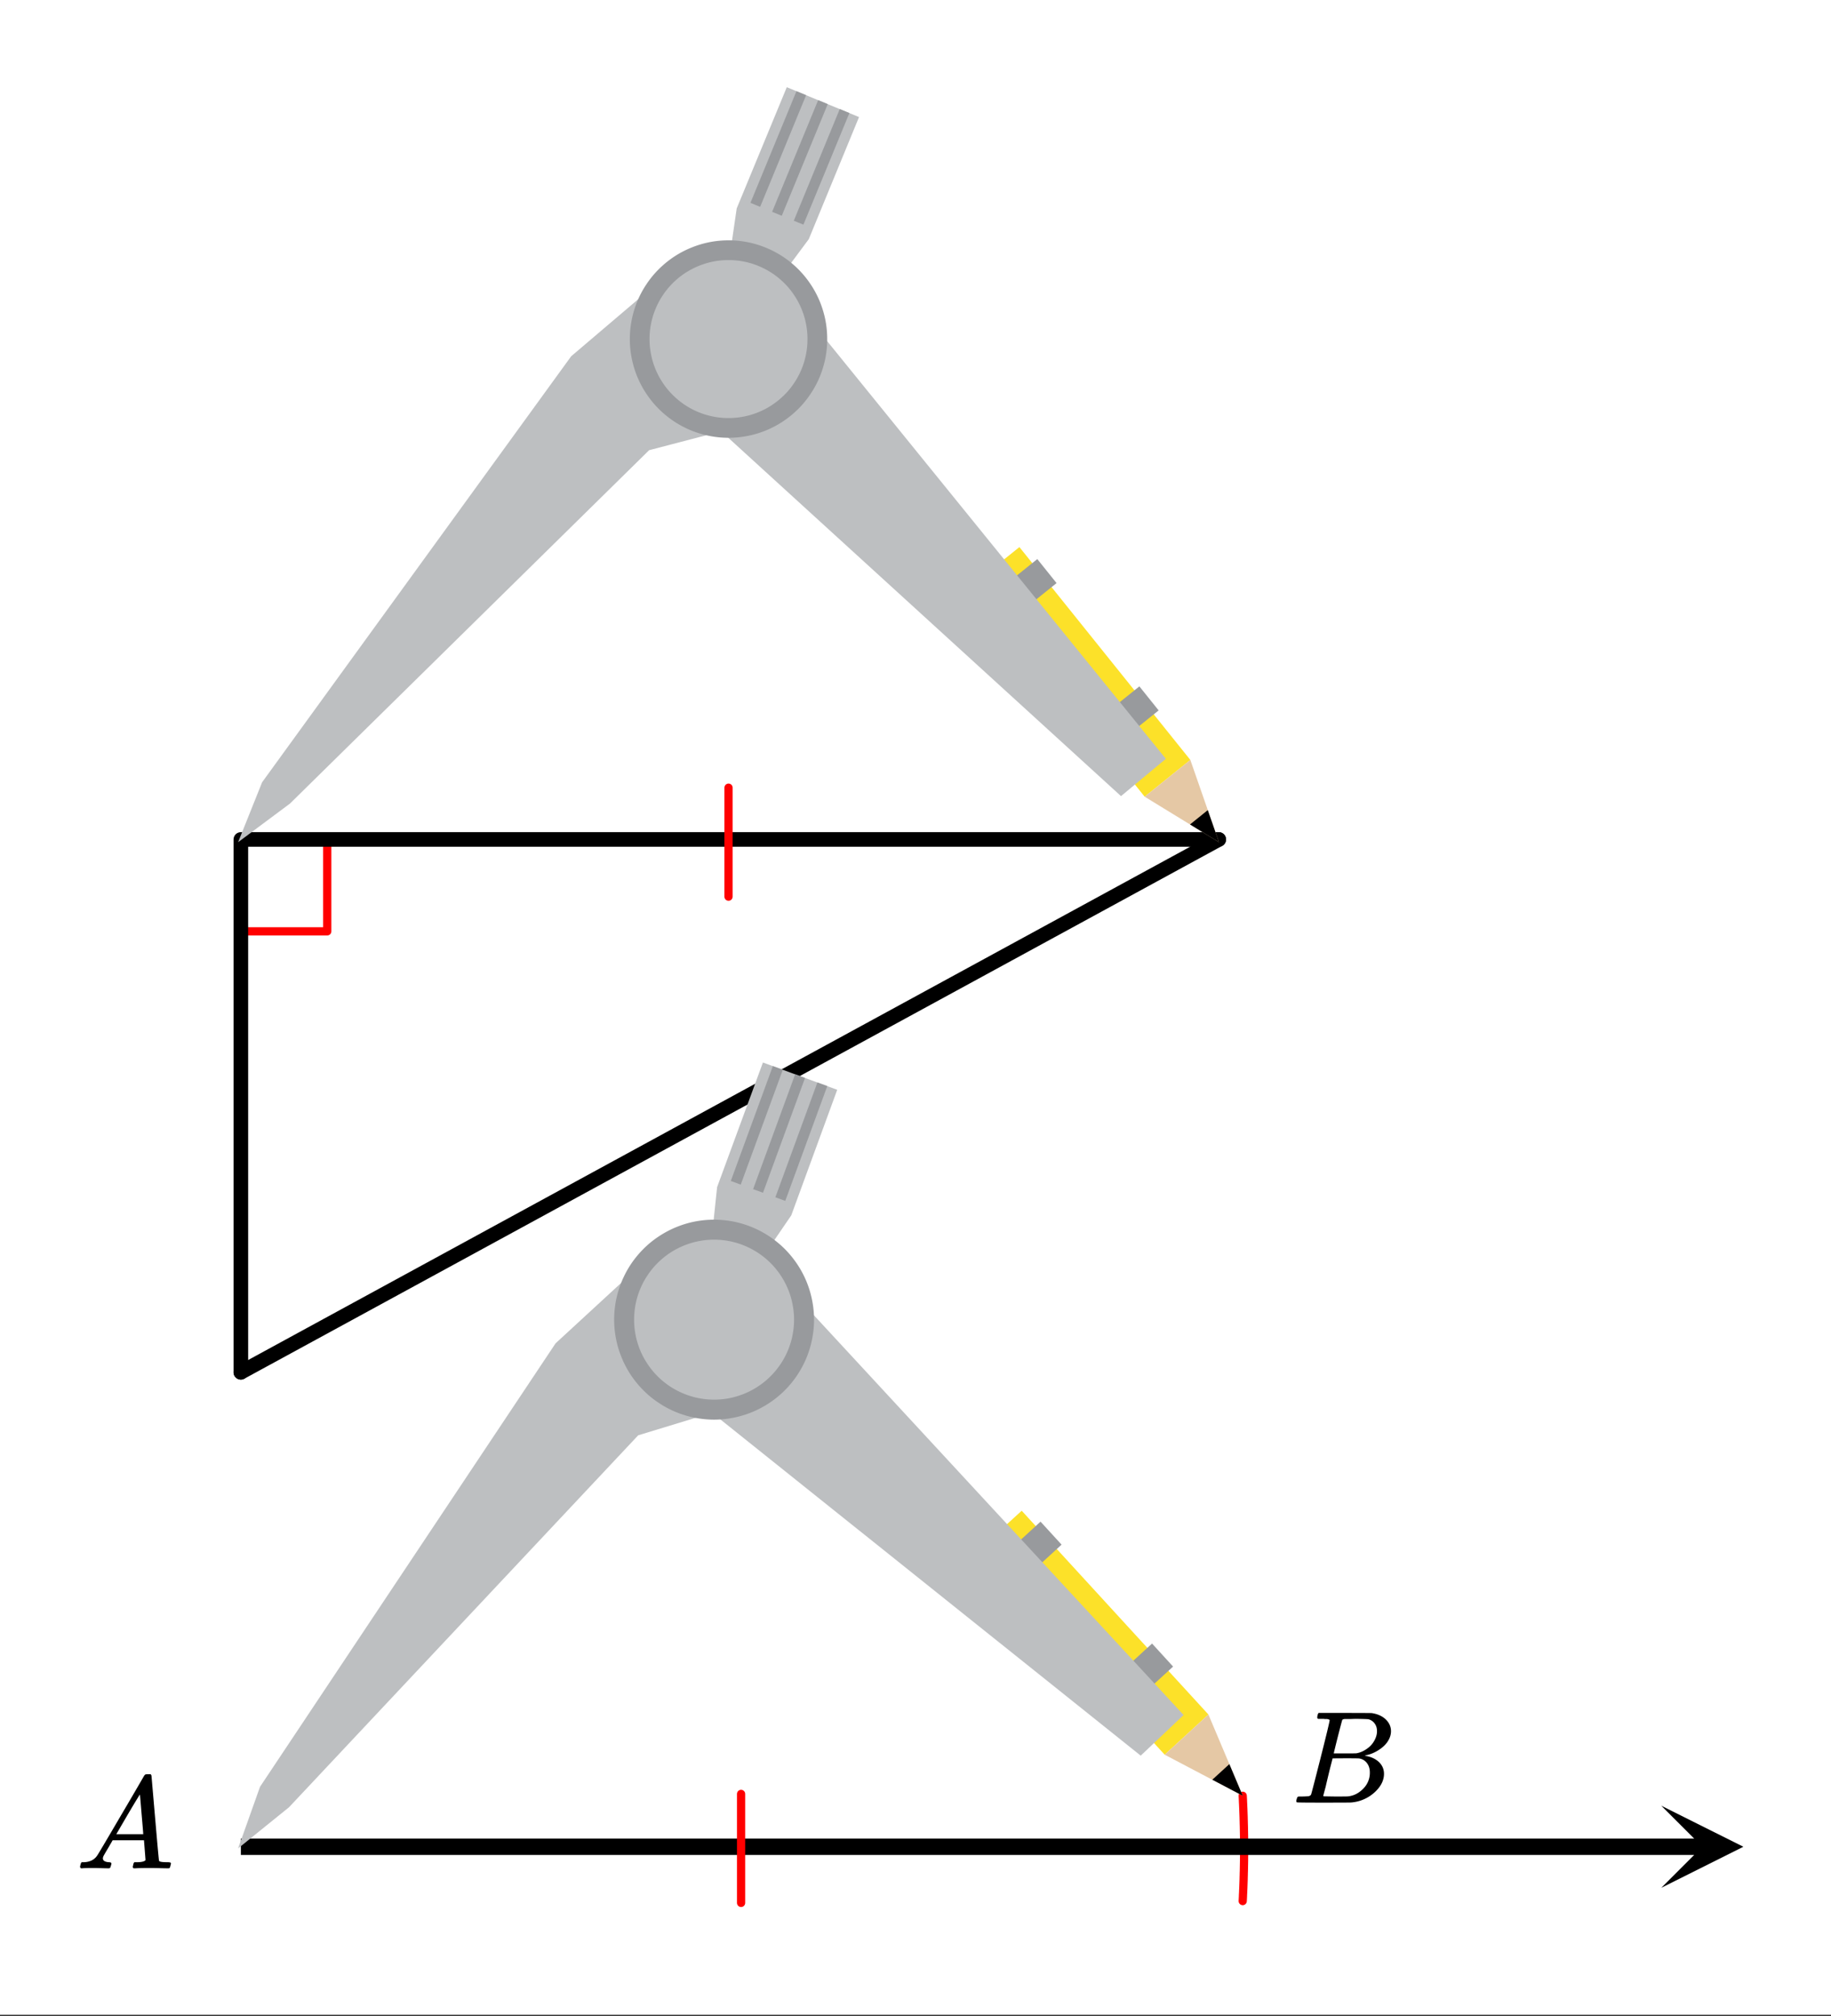 <svg xmlns="http://www.w3.org/2000/svg" xmlns:xlink="http://www.w3.org/1999/xlink" width="250.56" height="275.84" viewBox="0 0 187.92 206.88"><rect x="0" y="0" width="187.92" height="206.88" fill="#333333" stroke="none"/><defs><symbol overflow="visible" id="c"><path d="M.563 0C.5-.063.469-.11.469-.14c0-.04.015-.118.047-.235.03-.113.054-.18.078-.203L.64-.625h.203c.625-.02 1.082-.242 1.375-.672.05-.05.863-1.422 2.437-4.11A452.554 452.554 0 0 0 7.046-9.5c.052-.07.095-.113.126-.125.039-.02.144-.031.312-.031h.235c.05.086.078.133.078.14l.375 4.344c.25 2.906.383 4.375.406 4.406.04.094.332.141.875.141.094 0 .16.008.203.016.04 0 .07.011.094.03a.111.111 0 0 1 .047.095.983.983 0 0 1-.047.187 1.032 1.032 0 0 1-.078.25C9.648-.016 9.594 0 9.5 0c-.168 0-.438-.004-.813-.016-.374-.007-.671-.015-.89-.015-.844 0-1.399.011-1.656.031h-.172a.365.365 0 0 1-.094-.11c0-.019.016-.1.047-.25.031-.124.055-.195.078-.218l.047-.047h.281c.477-.008.766-.082.86-.219L7.03-2.875H3.813l-.454.781c-.324.543-.492.836-.5.875a.524.524 0 0 0-.046.203c0 .23.203.36.609.391.176 0 .265.047.265.14a.583.583 0 0 1-.046.188.754.754 0 0 1-.094.25C3.523-.016 3.473 0 3.39 0c-.157 0-.403-.004-.735-.016-.336-.007-.586-.015-.75-.015C1.258-.031.848-.02.672 0zm6.39-3.5c0-.102-.058-.805-.172-2.11-.105-1.3-.164-1.956-.172-1.968L6.25-7c-.148.242-.434.719-.86 1.438L4.189-3.5H6.952zm0 0"/></symbol><symbol overflow="visible" id="d"><path d="M3.89-8.469c0-.008-.007-.02-.015-.031a.084.084 0 0 0-.047-.016.311.311 0 0 1-.062-.03.156.156 0 0 0-.079-.017c-.03-.007-.062-.015-.093-.015h-.219a.516.516 0 0 0-.125-.016h-.531c-.043-.008-.074-.039-.094-.094-.012-.019-.008-.097.016-.234.039-.164.082-.258.125-.281h1.75c2.332 0 3.562.008 3.687.015.613.094 1.098.313 1.453.657.352.344.531.746.531 1.203 0 .312-.085.617-.25.906-.199.367-.515.695-.953.984-.437.293-.89.485-1.359.579l-.14.046c.593.086 1.07.293 1.437.625.363.336.547.747.547 1.235 0 .648-.297 1.258-.89 1.828a4.026 4.026 0 0 1-2.47 1.11C6.047-.005 5.098 0 3.266 0 1.46 0 .55-.008.53-.031.488-.051.47-.086.47-.141c0-.062.008-.125.031-.187.04-.164.086-.258.14-.281a.954.954 0 0 1 .204-.016h.078c.238 0 .504-.008.797-.031.133-.031.222-.086.265-.172.02-.031.344-1.274.97-3.735.624-2.468.937-3.769.937-3.906zm4.86 1.14c0-.312-.078-.57-.234-.78a1.131 1.131 0 0 0-.625-.438c-.063-.02-.48-.035-1.25-.047-.18 0-.368.008-.563.016h-.64c-.125.012-.211.043-.25.094-.024.043-.172.609-.454 1.703-.273 1.093-.414 1.672-.421 1.734h1.093c.727 0 1.145-.004 1.25-.016.375-.07.723-.222 1.047-.453.332-.226.586-.504.766-.828.187-.332.281-.66.281-.984zm-.734 4.235c0-.394-.106-.722-.313-.984a1.208 1.208 0 0 0-.797-.453c-.054-.008-.43-.016-1.125-.016-1.062 0-1.593.008-1.593.016 0 .023-.086.351-.25.984a121.9 121.9 0 0 0-.454 1.906l-.25.938c0 .043.051.062.157.062.113 0 .476.008 1.093.016.801 0 1.235-.004 1.297-.016.582-.062 1.098-.32 1.547-.78a2.279 2.279 0 0 0 .688-1.673zm0 0"/></symbol><clipPath id="a"><path d="M0 0h187.922v206.727H0zm0 0"/></clipPath><clipPath id="b"><path d="M170.5 185.285h8.5V194h-8.5zm0 0"/></clipPath></defs><g clip-path="url(#a)" fill="#fff"><path d="M0 0h188v206.727H0zm0 0"/><path d="M0 0h188v206.727H0zm0 0"/></g><path d="M33.586 86.418v9.148M33.586 95.566h-9.148" fill="none" stroke-width=".843" stroke-linecap="round" stroke-linejoin="round" stroke="red"/><path d="M125.082 86.137L24.719 140.813" fill="red" stroke-width="1.498" stroke-linecap="round" stroke="#000"/><path d="M24.719 140.813V86.137M24.719 86.137h100.363" fill="none" stroke-width="1.498" stroke-linecap="round" stroke="#000"/><path d="M26.965 80.145l31.457-43.442M58.422 36.703l9.738-8.242M68.16 28.46l6.742 5.993M74.902 34.453l2.246 8.988M77.148 43.441L66.66 46.437M66.66 46.438L29.96 82.39M29.96 82.39l-5.241 3.747M24.719 86.137l2.246-5.992M74.902 26.965l.746-5.242M75.648 21.723l5.243-12.735M80.89 8.988l7.493 2.996M88.383 11.984L83.14 24.72M83.14 24.719l-2.995 3.742M80.145 28.46l-5.243 5.993M81.64 8.988l.75.75M82.39 9.738l-4.495 11.235M77.148 20.973l4.493-11.985M84.637 10.484L80.145 22.47M80.145 22.469l-.75-.746M79.395 21.723l4.492-11.239M86.883 11.234L82.39 23.22M82.39 23.219l-.75-.75M81.64 22.469l4.497-11.235M122.086 77.895l-4.492 3.746M117.594 81.64L99.617 59.923M99.617 59.922l5.242-3.746M104.86 56.176l17.226 21.719M125.082 86.137l-7.488-4.496M117.594 81.64l4.492-3.745M122.086 77.895l2.996 8.242M125.082 86.137l-2.996-1.5M122.086 84.637l1.5-1.496M123.586 83.14l1.496 2.997M108.605 59.922l-2.996 2.246M105.61 62.168l-2.247-2.246M103.363 59.922l2.996-2.25M106.36 57.672l2.245 2.25M119.09 72.652l-2.996 2.996M116.094 75.648l-2.246-2.996M113.848 72.652l2.996-2.246M116.844 70.406l2.246 2.246M80.145 29.21l39.695 48.685M119.84 77.895l-4.492 3.746M115.348 81.64L71.906 41.946M71.906 41.945l2.996-7.492M74.902 34.453l5.243-5.242M26.965 183.508l29.96-45.692M56.926 137.816l8.988-8.238M65.914 129.578l7.488 5.992M73.402 135.57l2.996 8.239M76.398 143.809l-11.234 3.746M65.164 147.555l-35.203 38.199M29.96 185.754l-5.241 3.742M24.719 189.496l2.246-5.988M72.652 127.332l.75-5.246M73.402 122.086l5.243-12.73M78.645 109.355l7.492 2.247M86.137 111.602l-5.246 12.734M80.89 124.336l-2.245 4.492M78.645 128.828l-5.243 6.742M73.402 135.57l-.75-8.238M79.395 109.355l.75.75M80.145 110.105l-3.747 11.235M74.902 121.34l4.493-11.985M81.64 110.105l.75.747M82.39 110.852l-3.745 11.234M77.148 122.086l4.493-11.98M83.887 110.852l.75.75M84.637 111.602l-3.746 11.984M80.89 123.586l-1.495-.75M79.395 122.836l4.492-11.984M124.336 176.016l-4.496 3.746M119.84 179.762l-19.473-20.973M100.367 158.79l4.492-3.747M104.86 155.043l19.476 20.973M127.332 184.254l-7.492-4.492M119.84 179.762l4.496-3.746M124.336 176.016l2.996 8.238M127.332 184.254l-2.996-1.496M124.336 182.758l1.496-1.5M125.832 181.258l1.5 2.996M108.605 158.79l-2.246 2.245M106.36 161.035l-2.247-2.246M104.113 158.79l2.996-2.997M107.11 155.793l1.495 2.996M120.59 170.773l-2.996 2.997M117.594 173.77l-2.246-2.247M115.348 171.523l2.996-2.996M118.344 168.527l2.246 2.246M78.645 129.578l42.695 46.438M121.34 176.016l-4.496 4.496M116.844 180.512l-45.688-37.453M71.156 143.059l2.246-7.489M73.402 135.57l5.243-5.992" fill="red"/><path d="M127.543 195.07l.012-.222.011-.22.008-.222.012-.218.008-.22.011-.222.008-.219.008-.222.008-.219.008-.223.004-.218.007-.223.004-.219.008-.223.008-.437.004-.223.004-.218.004-.223v-.219l.004-.222v-1.543l-.004-.223v-.219l-.004-.223-.004-.218-.004-.223-.004-.219-.004-.222-.008-.22-.004-.222-.007-.218-.004-.223-.016-.438-.008-.222-.008-.219-.011-.223-.008-.218-.012-.223-.008-.219-.011-.223-.012-.218" fill="none" stroke-width=".843" stroke-linecap="round" stroke-linejoin="round" stroke="red"/><path d="M24.719 189.496h150.078" fill="none" stroke-width="1.685" stroke="#000"/><g clip-path="url(#b)"><path d="M170.5 185.285l8.426 4.211-8.426 4.215 4.215-4.215zm0 0"/></g><path d="M24.438 86.418l2.464-6.152 31.72-43.711 9.308-7.918 6.84 6.156 2.617 8.586-10.766 2.816-36.863 36.262zm0 0" fill="#bdbfc1"/><path d="M74.77 34.793l.015-7.746.824-5.66L80.75 8.949l7.414 3.063-5.156 12.527-2.813 3.785zm0 0" fill="#bdbfc1"/><path d="M77.02 20.816l4.722-11.46.992.41-4.718 11.46zm0 0M79.246 21.734l4.723-11.46.984.41-4.719 11.457zm0 0M81.469 22.648l4.715-11.457.992.407-4.719 11.453zm0 0" fill="#989a9d"/><path d="M104.625 56.137l17.543 21.84-4.688 3.773-17.55-21.852zm0 0" fill="#fce129"/><path d="M122.168 77.977l2.937 8.441-7.625-4.668zm0 0" fill="#e5c8a5"/><path d="M123.957 83.129l1.148 3.289-2.972-1.82zm0 0"/><path d="M106.46 57.367l1.978 2.465-2.985 2.398-2.101-2.367zm0 0M116.938 70.43l1.976 2.465-2.984 2.398-2.102-2.367zm0 0" fill="#989a9d"/><path d="M74.77 34.793l5.66-5.293 39.226 48.363-4.605 3.828-43.188-39.398zm0 0" fill="#bdbfc1"/><path d="M84.898 34.793c0 .664-.062 1.324-.191 1.977a10.343 10.343 0 0 1-.578 1.898 9.917 9.917 0 0 1-.938 1.75 9.895 9.895 0 0 1-1.257 1.535c-.473.473-.985.89-1.536 1.262a10.038 10.038 0 0 1-3.652 1.512c-.652.128-1.312.195-1.976.195a10.184 10.184 0 0 1-3.875-.77c-.618-.257-1.2-.566-1.754-.937-.551-.371-1.063-.79-1.536-1.262a9.895 9.895 0 0 1-1.257-1.535 10.038 10.038 0 0 1-1.512-3.648 9.888 9.888 0 0 1-.195-1.977c0-.668.062-1.324.195-1.977.129-.652.32-1.285.574-1.902.254-.613.567-1.2.938-1.75a9.895 9.895 0 0 1 1.257-1.535c.473-.473.985-.89 1.536-1.262.554-.367 1.136-.68 1.754-.933a10.049 10.049 0 0 1 3.875-.774 10.049 10.049 0 0 1 3.875.773c.617.255 1.199.567 1.753.934.551.371 1.063.79 1.536 1.262.468.469.89.98 1.257 1.535.371.55.684 1.137.938 1.75.254.617.445 1.25.578 1.902.129.653.191 1.309.191 1.977zm0 0" fill="#989a9d"/><path d="M82.875 34.793a7.92 7.92 0 0 1-.156 1.578 7.967 7.967 0 0 1-1.211 2.922 7.615 7.615 0 0 1-1.008 1.23c-.375.375-.785.711-1.227 1.008-.441.297-.91.547-1.402.75a8.217 8.217 0 0 1-1.52.461 8.291 8.291 0 0 1-1.581.156 8.291 8.291 0 0 1-1.582-.156 8.066 8.066 0 0 1-4.148-2.219 7.615 7.615 0 0 1-1.009-1.23 7.967 7.967 0 0 1-1.21-2.922 7.92 7.92 0 0 1-.157-1.578c0-.535.05-1.063.156-1.582a7.846 7.846 0 0 1 .461-1.52c.203-.492.453-.96.75-1.402a7.969 7.969 0 0 1 1.008-1.23c.375-.375.785-.711 1.227-1.008a8.319 8.319 0 0 1 2.921-1.211 8.287 8.287 0 0 1 3.165 0 7.94 7.94 0 0 1 1.52.465c.491.203.96.453 1.401.746.442.297.852.633 1.227 1.008.379.378.715.789 1.008 1.23.297.441.547.91.75 1.402.203.489.36.997.46 1.52a7.93 7.93 0 0 1 .157 1.582zm0 0M24.438 189.664l2.25-6.324 30.332-45.5 9.101-8.383 7.168 5.953 2.992 8.582-10.781 3.285-35.84 38.168zm0 0M73.29 135.41l-.298-7.836.606-5.761 4.703-12.79 7.625 2.801-4.715 12.883-2.695 3.941zm0 0" fill="#bdbfc1"/><path d="M75.004 121.18l4.316-11.79 1.024.376-4.32 11.789zm0 0M77.293 122.02l4.316-11.79 1.012.38-4.312 11.777zm0 0M79.578 122.852l4.313-11.782 1.015.371-4.312 11.782zm0 0" fill="#989a9d"/><path d="M104.86 155.016l19.163 20.91-4.488 4.125-19.172-20.93zm0 0" fill="#fce129"/><path d="M124.023 175.926l3.52 8.336-8.008-4.211zm0 0" fill="#e5c8a5"/><path d="M126.172 181.016l1.371 3.246-3.121-1.645zm0 0"/><path d="M106.793 156.137l2.16 2.36-2.86 2.62-2.273-2.254zm0 0M118.238 168.645l2.16 2.363-2.859 2.617-2.273-2.254zm0 0" fill="#989a9d"/><path d="M73.29 135.41l5.37-5.719 42.817 46.286-4.403 4.171-46.23-36.968zm0 0" fill="#bdbfc1"/><path d="M83.547 135.41c0 .672-.067 1.34-.2 2-.128.66-.324 1.305-.581 1.926a10.322 10.322 0 0 1-2.223 3.328 10.322 10.322 0 0 1-3.328 2.223c-.625.258-1.266.453-1.926.582a10.125 10.125 0 0 1-4.004 0c-.66-.13-1.3-.324-1.922-.582a10.041 10.041 0 0 1-1.773-.95 9.92 9.92 0 0 1-1.555-1.273 10.362 10.362 0 0 1-1.277-1.555 10.303 10.303 0 0 1-1.531-7.699 10.338 10.338 0 0 1 1.53-3.7c.376-.558.802-1.077 1.278-1.554a9.92 9.92 0 0 1 1.555-1.273 10.3 10.3 0 0 1 3.695-1.535c.66-.13 1.328-.196 2.004-.196.672 0 1.34.067 2 .196a10.322 10.322 0 0 1 5.254 2.809c.473.476.898.995 1.273 1.554a10.18 10.18 0 0 1 1.532 3.7c.132.66.199 1.327.199 2zm0 0" fill="#989a9d"/><path d="M81.496 135.41c0 .54-.055 1.074-.16 1.602a7.853 7.853 0 0 1-.465 1.539 8.232 8.232 0 0 1-5.98 4.91 8.184 8.184 0 0 1-1.602.156 8.154 8.154 0 0 1-3.14-.625 8.136 8.136 0 0 1-3.684-3.023 8.12 8.12 0 0 1-1.383-4.559 8.154 8.154 0 0 1 .621-3.14c.207-.5.461-.973.762-1.418a7.98 7.98 0 0 1 1.02-1.247 8.136 8.136 0 0 1 2.664-1.777 8.154 8.154 0 0 1 3.14-.625 8.183 8.183 0 0 1 3.14.625 8.243 8.243 0 0 1 2.66 1.777 8.232 8.232 0 0 1 1.782 2.665c.207.496.363 1.011.465 1.539.105.527.16 1.062.16 1.601zm0 0" fill="#bdbfc1"/><path d="M76.059 184.074v11.184M74.77 92.008V80.824" fill="none" stroke-width=".843" stroke-linecap="round" stroke-linejoin="round" stroke="red"/><use xlink:href="#c" x="7.748" y="191.708"/><use xlink:href="#d" x="132.574" y="184.967"/></svg>
